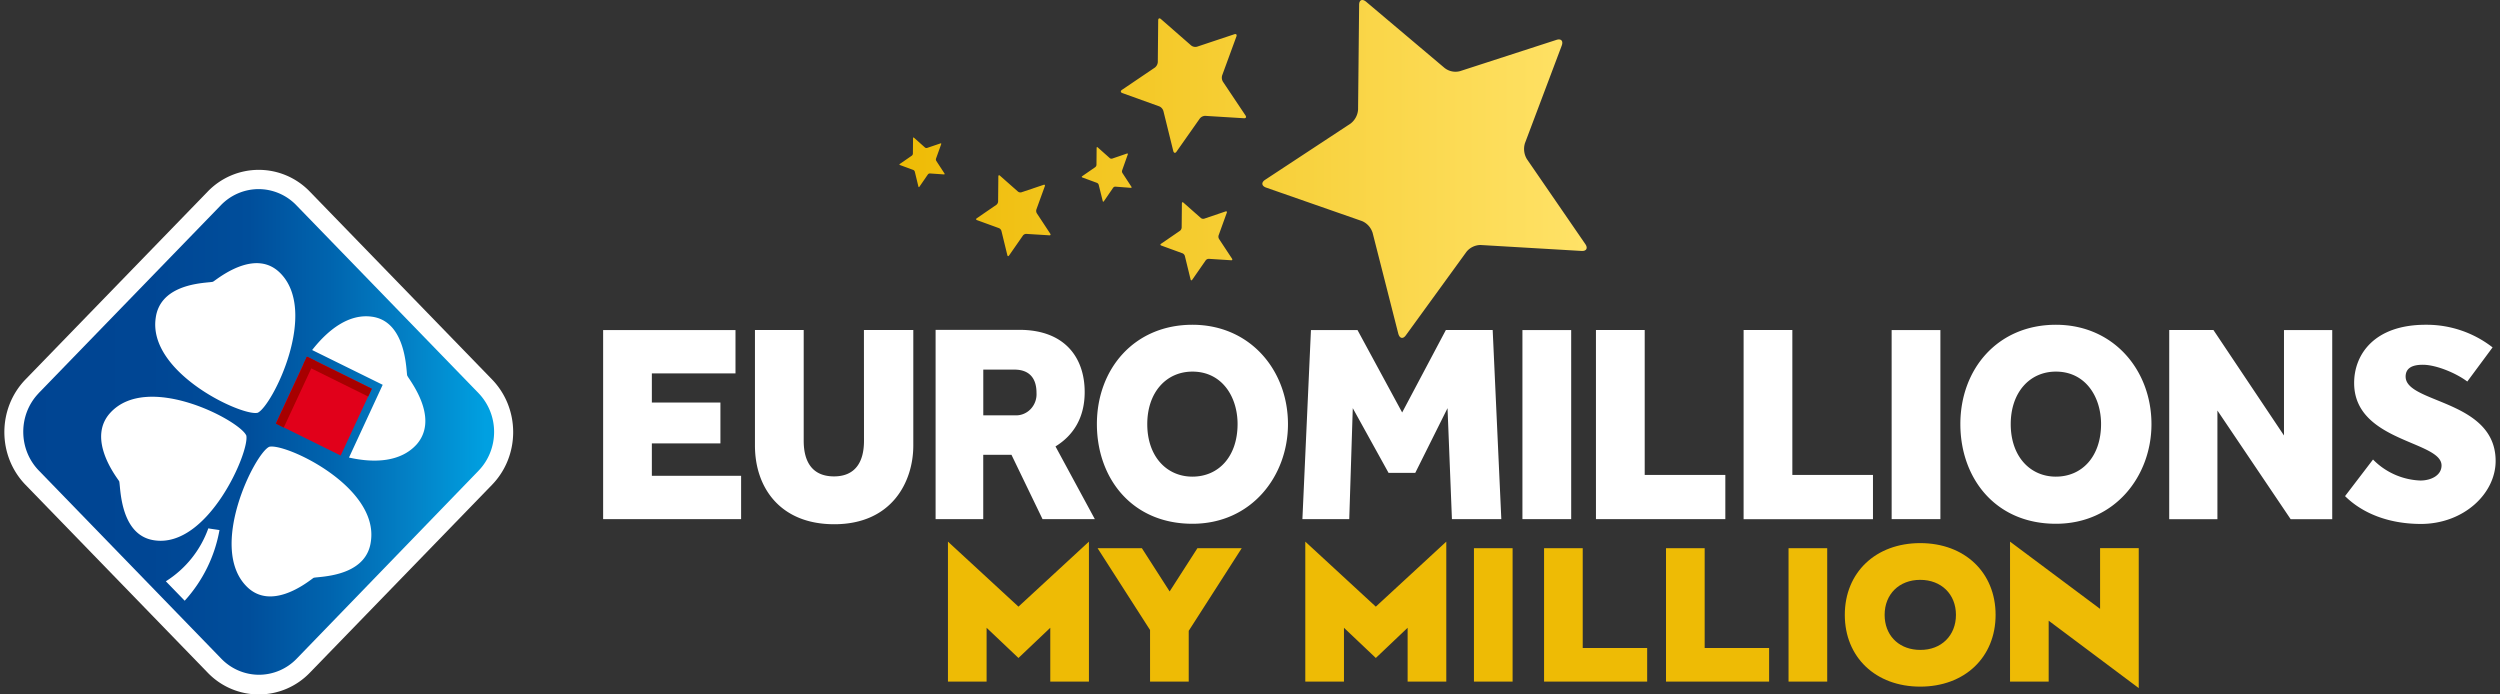 <svg xmlns="http://www.w3.org/2000/svg" width="180" height="50" fill="none"><rect width="100%" height="100%" fill="#333333" stroke="none"/><path fill="#fff" d="M14.95 48.428 1.836 34.906c-2.029-2.096-2.029-5.49 0-7.587L14.95 13.798a5.1 5.1 0 0 1 7.359 0l13.117 13.521c2.03 2.097 2.03 5.49 0 7.587l-13.11 13.522a5.1 5.1 0 0 1-7.366 0Z"/><path fill="url(#a)" d="m2.789 28.301 13.114-13.525a3.78 3.78 0 0 1 2.716-1.16 3.78 3.78 0 0 1 2.716 1.16l13.114 13.525a4.017 4.017 0 0 1 1.126 2.799c0 1.05-.405 2.056-1.126 2.798L21.363 47.423a3.78 3.78 0 0 1-2.716 1.16 3.78 3.78 0 0 1-2.715-1.16L2.813 33.898c-1.498-1.525-1.52-4.01-.05-5.564l.025-.033Z"/><path fill="#fff" fill-rule="evenodd" d="M20.144 19.627c2.857 2.79-.537 9.6-1.587 10.091-1.102.285-7.912-2.863-7.347-6.817.292-2.232 2.87-2.483 3.803-2.574.173-.016.29-.028.324-.045.026-.012.082-.053.166-.113.66-.473 2.995-2.143 4.64-.542Zm9.174 7.408c-.01-.03-.017-.12-.029-.251-.077-.88-.324-3.688-2.51-3.982-1.651-.232-3.156.93-4.305 2.4l5.08 2.503-2.426 5.238c1.825.412 3.727.327 4.88-.956 1.454-1.686-.052-3.97-.546-4.719a1.795 1.795 0 0 1-.144-.233Zm-9.936 5.135c-1.05.491-4.445 7.306-1.588 10.091 1.676 1.633 4.063-.128 4.656-.565.063-.047.106-.079.126-.09.031-.017.147-.028.32-.045.93-.092 3.515-.346 3.806-2.573.588-3.977-6.193-7.113-7.32-6.818Zm-1.65-.815c-.477-1.083-7.087-4.582-9.788-1.637-1.59 1.734.134 4.207.552 4.807.043.062.072.104.083.123.017.033.029.155.046.339.09.963.339 3.616 2.493 3.916 3.857.573 6.886-6.422 6.613-7.558v.01Zm-4.433 11.898-1.352-1.394v-.01A7.462 7.462 0 0 0 15 38.039c.044.015.27.047.472.076.15.022.288.042.331.052a10.228 10.228 0 0 1-2.505 5.086Z" clip-rule="evenodd"/><path fill="#E1001A" d="m19.855 30.49 2.24-4.816 4.672 2.31-2.24 4.816-4.672-2.31Z"/><path fill="#A70000" d="m21.842 26.242.26-.558 4.671 2.31-.26.558-4.671-2.31Z"/><path fill="#A70000" d="m19.864 30.508 2.24-4.817.565.279-2.24 4.816-.564-.279Z"/><path fill="#fff" fill-rule="evenodd" d="M174.443 26.263c-.825 0-1.239.278-1.239.862l.002-.003c0 .768 1.026 1.187 2.262 1.69 1.869.762 4.217 1.72 4.217 4.377 0 2.357-2.301 4.522-5.356 4.535-2.416 0-4.277-.809-5.486-2.003l2.014-2.636a5.042 5.042 0 0 0 3.411 1.513c.762 0 1.523-.367 1.523-1.084 0-.698-.97-1.11-2.149-1.608-1.823-.771-4.144-1.753-4.144-4.333 0-2.048 1.448-4.19 5.143-4.19a7.731 7.731 0 0 1 4.825 1.629l-1.821 2.458c-.817-.615-2.247-1.207-3.202-1.207Zm-95.467 4.274c0-3.964 2.682-7.153 6.879-7.154 4.141 0 6.876 3.26 6.879 7.154 0 3.731-2.621 7.174-6.878 7.174-4.393 0-6.88-3.32-6.88-7.174Zm6.879-7.154h-.001.002-.001Zm-12.458.366c3.28 0 4.7 2.014 4.7 4.478 0 1.857-.822 3.13-2.102 3.915l2.834 5.237h-3.766l-2.238-4.635h-2.032v4.635h-3.43v-13.63h6.034Zm-26.464 8.178h4.937v-2.946h-4.937v-2.095h6.022v-3.123h-9.53v13.616h9.934v-3.121h-6.426v-2.33Zm15.274-.186c0 1.542-.645 2.559-2.159 2.559-1.56 0-2.182-1.048-2.182-2.559v-7.979h-3.51v8.322c0 3.006 1.804 5.661 5.71 5.661 4.162 0 5.691-3.074 5.691-5.66v-8.323h-3.555l.005 7.98Zm10.852-1.838h-2.263v-3.291h2.245c1.016 0 1.587.563 1.587 1.675a1.55 1.55 0 0 1-.43 1.175c-.3.309-.715.47-1.14.441Zm12.796 4.415c-1.858 0-3.252-1.454-3.252-3.781 0-2.273 1.354-3.781 3.253-3.781 2.116 0 3.249 1.796 3.249 3.78-.003 2.325-1.356 3.781-3.25 3.782Zm55.29-3.781c0-3.964 2.682-7.153 6.879-7.154 4.144 0 6.879 3.26 6.881 7.154 0 3.731-2.623 7.174-6.88 7.174-4.391 0-6.88-3.32-6.88-7.174Zm6.879-7.154h-.001.002-.001Zm0 10.935c-1.856 0-3.252-1.454-3.252-3.781 0-2.273 1.353-3.781 3.253-3.781 2.116 0 3.251 1.796 3.251 3.78-.003 2.325-1.361 3.781-3.252 3.782Zm-47.069-4.62 3.146-5.936h3.371l.622 13.617h-3.556l-.317-7.992-2.322 4.658h-1.925L97.4 29.387l-.254 7.992h-3.373l.615-13.616h3.352l3.216 5.936Zm8.66 7.68h3.51V23.763h-3.51V37.38Zm5.293-13.616h3.51v10.433h5.805v3.184h-9.315V23.763Zm14.141 0h-3.51V37.38h9.315v-3.184h-5.805V23.762Zm10.659 13.617h-3.51V23.763h3.51v13.616Zm24.739-6.023-5.08-7.594h-3.184V37.38h3.471v-7.822l5.273 7.822h2.994V23.763h-3.474v7.593Z" clip-rule="evenodd"/><path fill="#EEBB05" fill-rule="evenodd" d="m144.722 38.997 6.484 4.842v-4.373h2.783v10.076l-6.484-4.852v4.383h-2.783V38.997Zm-6.466.107c3.205 0 5.427 2.116 5.427 5.167 0 3.05-2.22 5.166-5.427 5.166-3.208 0-5.43-2.116-5.43-5.166 0-3.051 2.222-5.167 5.43-5.167Zm-59.853-.107v10.076H75.62V45.2l-2.291 2.174-2.294-2.174v3.873h-2.783V38.997l5.077 4.682 5.074-4.682Zm3.812.471 1.999 3.116 2.001-3.116h3.19l-3.817 5.952v3.653h-2.784V45.36l-3.779-5.892h3.19Zm21.918-.47v10.075h-2.784V45.2l-2.29 2.174-2.294-2.174v3.873h-2.784V38.997l5.077 4.682 5.075-4.682Zm4.774.47v9.605h-2.783v-9.605h2.783Zm5.049 0v7.188h4.64v2.417h-7.423v-9.605h2.783Zm8.78 0v7.188h4.64v2.417h-7.424v-9.605h2.784Zm8.823 0v9.605h-2.784v-9.605h2.784Zm6.697 2.281c-1.514 0-2.563 1.032-2.563 2.522 0 1.407.927 2.405 2.313 2.512l.25.01c1.513.013 2.572-1.032 2.572-2.522 0-1.49-1.059-2.522-2.572-2.522Z" clip-rule="evenodd"/><path fill="url(#b)" fill-rule="evenodd" d="M104.013 4.896 98.357.123c-.278-.229-.5-.13-.5.23l-.076 7.537a1.385 1.385 0 0 1-.544 1.01l-6.144 4.043c-.296.192-.265.446.066.563l6.902 2.41c.365.153.645.463.767.848l1.851 7.268c.098.34.334.399.542.11l4.367-6.014a1.318 1.318 0 0 1 1.016-.488l7.271.428c.349.02.471-.204.266-.497l-4.206-6.118a1.412 1.412 0 0 1-.138-1.145l2.647-7.023c.126-.337-.043-.522-.376-.415l-6.955 2.255a1.27 1.27 0 0 1-1.1-.23ZM86.459 15.694l-1.253-1.106c-.06-.053-.11-.028-.11.055l-.017 1.743a.324.324 0 0 1-.12.23l-1.362.934c-.067.046-.06.103.016.13l1.528.558a.302.302 0 0 1 .17.197l.41 1.681c.02.08.074.092.12.026l.967-1.393a.288.288 0 0 1 .222-.113l1.616.103c.078.005.104-.048.058-.117l-.931-1.413a.327.327 0 0 1-.032-.266l.587-1.625c.029-.077-.009-.12-.084-.096l-1.54.523a.276.276 0 0 1-.245-.05Zm-14.464-3.047 1.298 1.146a.287.287 0 0 0 .25.052l1.598-.538c.076-.028.116.018.087.098l-.609 1.68a.351.351 0 0 0 .034.275l.964 1.464c.047.07.02.124-.06.119l-1.669-.103a.301.301 0 0 0-.235.117l-1 1.439c-.047.068-.105.057-.125-.026l-.424-1.74a.32.32 0 0 0-.176-.203l-1.584-.577c-.078-.027-.085-.087-.016-.135l1.409-.967a.333.333 0 0 0 .127-.24l.017-1.804c0-.087.052-.112.114-.057Zm7.909-1.263-.87-.774c-.041-.037-.077-.018-.077.039l-.011 1.219a.231.231 0 0 1-.085.165l-.944.653c-.044.032-.04.073.011.092l1.062.391a.227.227 0 0 1 .116.136l.29 1.168c.014.057.052.064.083.018l.667-.973a.196.196 0 0 1 .155-.08l1.118.086c.053.005.074-.032.042-.08l-.648-.99a.235.235 0 0 1-.02-.185l.406-1.146c.02-.055-.007-.084-.058-.068l-1.069.366a.196.196 0 0 1-.168-.037ZM65.808 9.916l.789.703c.043.036.1.047.153.032l.96-.325c.047-.016.072 0 .054.062l-.37 1.03a.216.216 0 0 0 .019.168l.586.898c.03.044.011.078-.035.074l-1.016-.07a.184.184 0 0 0-.142.074l-.607.882c-.029.044-.064.035-.075-.016l-.258-1.067a.202.202 0 0 0-.107-.124l-.964-.355c-.045-.016-.05-.053 0-.083l.858-.593a.201.201 0 0 0 .075-.147l.011-1.106c0-.053.031-.07.07-.037Zm19.956-6.642-2.18-1.904c-.105-.09-.194-.049-.194.096l-.028 2.999a.55.55 0 0 1-.212.401L80.78 6.47c-.116.082-.103.183.024.229l2.666.96c.142.062.25.185.296.337l.713 2.891c.047.138.14.158.222.044l1.683-2.394a.505.505 0 0 1 .393-.195l2.796.172c.135.006.182-.08.104-.2L88.05 5.881a.574.574 0 0 1-.053-.458L89.02 2.63c.051-.135-.015-.209-.144-.165l-2.687.896a.482.482 0 0 1-.424-.087Z" clip-rule="evenodd"/><defs><linearGradient id="a" x1="34.97" x2=".858" y1="13.506" y2="13.506" gradientUnits="userSpaceOnUse"><stop stop-color="#00A0E1"/><stop offset=".01" stop-color="#009EDF"/><stop offset=".16" stop-color="#0381C6"/><stop offset=".33" stop-color="#0064AE"/><stop offset=".5" stop-color="#004E9B"/><stop offset=".71" stop-color="#004694"/><stop offset="1" stop-color="#004492"/></linearGradient><linearGradient id="b" x1="64.76" x2="114.241" y1="24.327" y2="24.327" gradientUnits="userSpaceOnUse"><stop stop-color="#EEBB05"/><stop offset="1" stop-color="#FFE267"/></linearGradient></defs></svg>